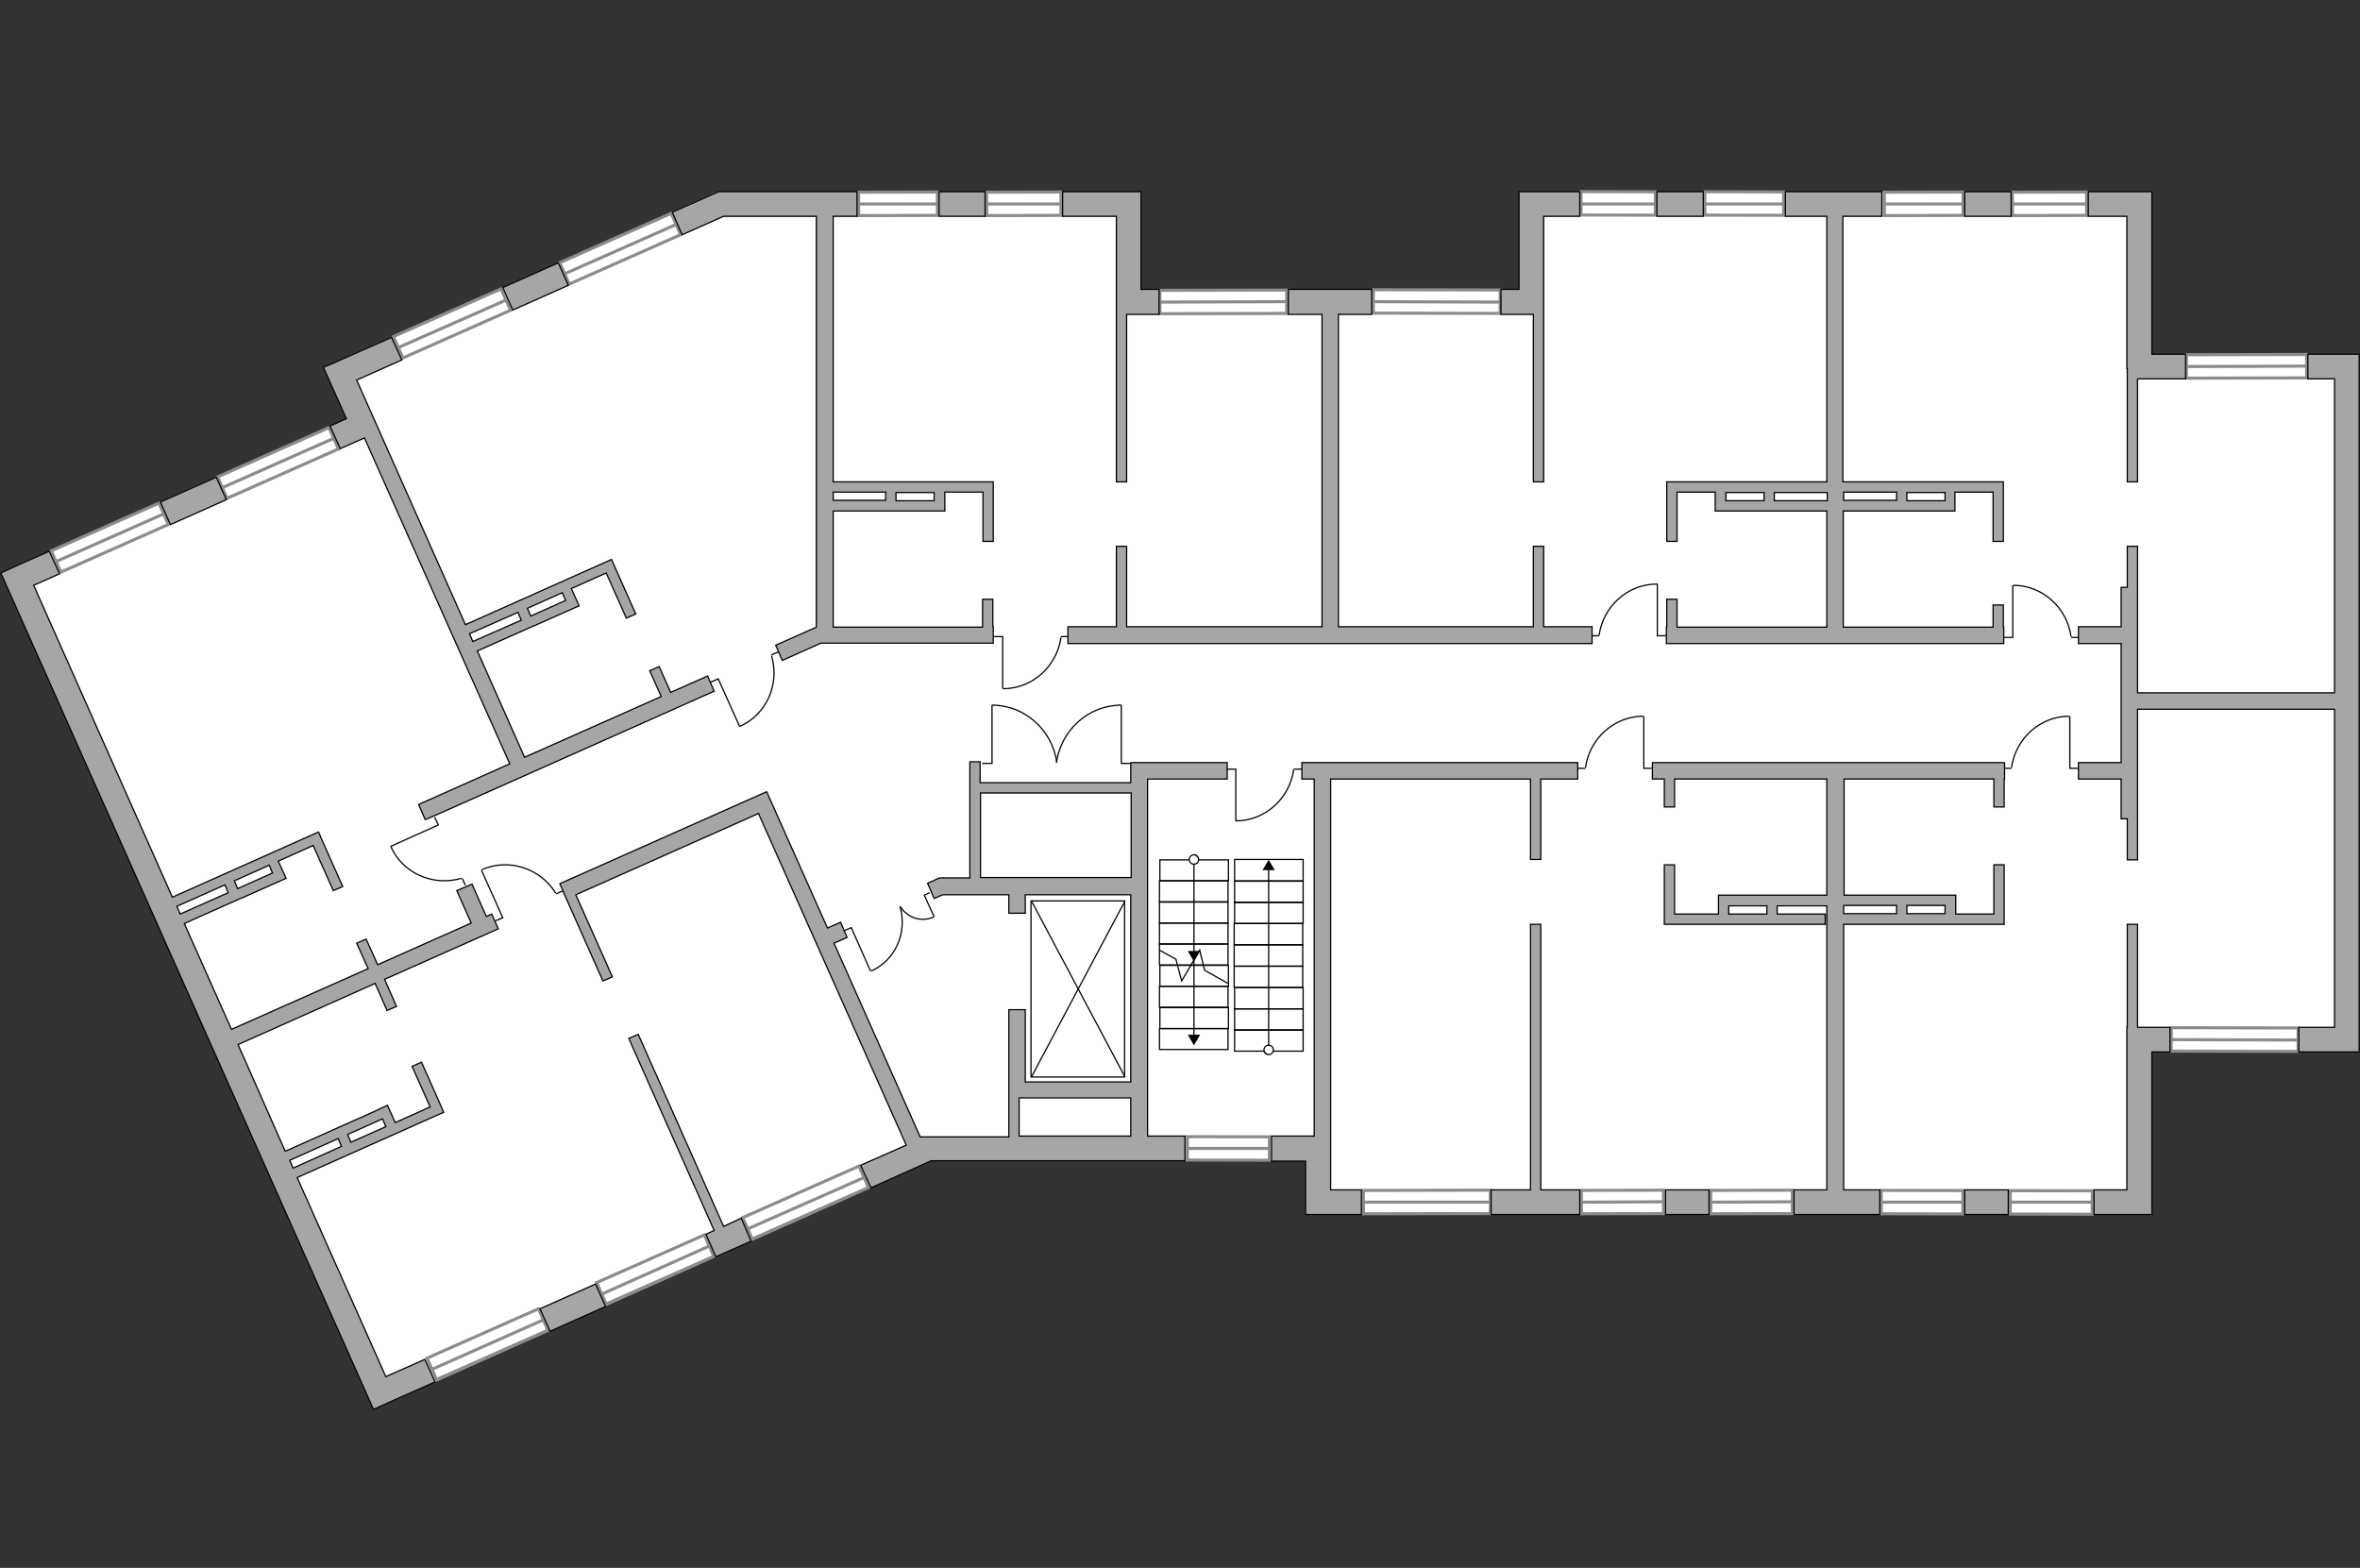 <?xml version="1.0" encoding="utf-8"?>
<!-- Generator: Adobe Illustrator 24.1.2, SVG Export Plug-In . SVG Version: 6.00 Build 0)  -->
<svg version="1.1" id="Слой_1" xmlns="http://www.w3.org/2000/svg" xmlns:xlink="http://www.w3.org/1999/xlink" x="0px" y="0px"
	 viewBox="0 0 575 382" style="enable-background:new 0 0 575 382;" xml:space="preserve">
<rect x="0" y="0" width="575" height="382" fill="#333333" stroke="none"/>
<style type="text/css">
	.st0{fill:#FFFFFF;}
	.st1{fill:#FFFFFF;stroke:#8C8C8C;stroke-width:0.75;stroke-miterlimit:22.926;}
	.st2{fill:none;stroke:#8C8C8C;stroke-width:0.75;stroke-miterlimit:22.926;}
	.st3{fill:#FFFFFF;stroke:#8C8C8C;stroke-width:0.75;stroke-miterlimit:22.926;}
	.st4{fill:#FFFFFF;stroke:#8C8C8C;stroke-width:0.75;stroke-miterlimit:22.926;}
	.st5{fill:none;stroke:#000000;stroke-width:0.3;stroke-miterlimit:22.926;}
	.st6{fill:#A6A6A6;stroke:#000000;stroke-width:0.3;stroke-miterlimit:22.926;}
	.st7{fill:#A6A6A6;stroke:#000000;stroke-width:0.3;stroke-miterlimit:22.925;}
	.st8{display:none;}
	.st9{display:inline;fill:#FFFFFF;stroke:#000000;stroke-miterlimit:10;}
	.st10{display:inline;opacity:0.4;fill:#FFFFFF;stroke:#000000;stroke-miterlimit:10;enable-background:new    ;}
</style>
<g id="Слой_1_1_">
	<g id="bg">
		<polygon class="st0" points="278,70.5 278,46.7 174.8,46.7 78.8,89.5 84.4,102.1 0.2,139.5 91,343.4 182.1,302.8 227,282.8 
			273.5,282.9 318.1,282.9 318.1,295.9 524.3,295.9 524.3,256.4 574.8,256.4 574.8,206.6 574.8,130.5 574.8,86.3 524.3,86.3 
			524.3,46.7 370.1,46.7 370.1,70.5 312.9,70.5 		"/>
	</g>
	<g id="windows">
		<g>
			
				<rect x="332.2" y="290" transform="matrix(1 -2.093500e-03 2.093500e-03 1 -0.612 0.728)" class="st1" width="30.9" height="5.7"/>
			<line class="st2" x1="332.2" y1="292.9" x2="363" y2="292.9"/>
		</g>
		<g>
			
				<rect x="416.8" y="290" transform="matrix(1 -2.093405e-03 2.093405e-03 1 -0.612 0.894)" class="st1" width="19.9" height="5.7"/>
			<line class="st2" x1="416.8" y1="292.9" x2="436.7" y2="292.8"/>
		</g>
		<g>
			
				<rect x="385.3" y="290" transform="matrix(1 -2.093407e-03 2.093407e-03 1 -0.612 0.828)" class="st1" width="20" height="5.7"/>
			<line class="st2" x1="385.3" y1="292.9" x2="405.4" y2="292.8"/>
		</g>
		<g>
			
				<rect x="296.5" y="269.8" transform="matrix(2.093407e-03 -1 1 2.093407e-03 18.855 578.57)" class="st1" width="5.7" height="20"/>
			<line class="st2" x1="309.4" y1="279.8" x2="289.4" y2="279.8"/>
		</g>
		<g>
			
				<rect x="541.6" y="237.9" transform="matrix(2.093500e-03 -1 1 2.093500e-03 289.962 797.192)" class="st1" width="5.7" height="30.9"/>
			<line class="st2" x1="559.8" y1="253.4" x2="528.9" y2="253.3"/>
		</g>
		<g>
			
				<rect x="465.4" y="282.9" transform="matrix(2.093406e-03 -1 1 2.093406e-03 174.464 760.533)" class="st1" width="5.7" height="19.9"/>
			<line class="st2" x1="478.3" y1="292.9" x2="458.4" y2="292.9"/>
		</g>
		<g>
			
				<rect x="496.9" y="282.9" transform="matrix(2.093407e-03 -1 1 2.093407e-03 205.828 792.1)" class="st1" width="5.7" height="20"/>
			<line class="st2" x1="509.8" y1="292.9" x2="489.7" y2="292.9"/>
		</g>
		<g>
			
				<rect x="532.7" y="86.4" transform="matrix(1 -2.209040e-03 2.209040e-03 1 -0.196 1.209)" class="st3" width="29.3" height="5.7"/>
			<line class="st2" x1="562" y1="89.2" x2="532.7" y2="89.3"/>
		</g>
		<g>
			
				<rect x="391.5" y="40.5" transform="matrix(2.185062e-03 -1 1 2.185062e-03 343.852 443.798)" class="st3" width="5.7" height="18.1"/>
			<line class="st2" x1="403.4" y1="49.7" x2="385.3" y2="49.7"/>
		</g>
		<g>
			
				<rect x="422.2" y="40" transform="matrix(2.179991e-03 -1 1 2.179991e-03 374.448 474.529)" class="st3" width="5.7" height="19.2"/>
			<line class="st2" x1="434.6" y1="49.7" x2="415.4" y2="49.7"/>
		</g>
		<g>
			
				<rect x="490.3" y="46.8" transform="matrix(1 -2.185062e-03 2.185062e-03 1 -0.107 1.091)" class="st3" width="18.1" height="5.7"/>
			<line class="st2" x1="490.3" y1="49.7" x2="508.4" y2="49.7"/>
		</g>
		<g>
			
				<rect x="459.1" y="46.8" transform="matrix(1 -2.179991e-03 2.179991e-03 1 -0.107 1.022)" class="st3" width="19.2" height="5.7"/>
			<line class="st2" x1="459.1" y1="49.7" x2="478.3" y2="49.7"/>
		</g>
		<g>
			
				<rect x="347.2" y="58.1" transform="matrix(2.093500e-03 -1 1 2.093500e-03 275.77 423.364)" class="st1" width="5.7" height="30.9"/>
			<line class="st2" x1="334.6" y1="73.5" x2="365.5" y2="73.6"/>
		</g>
		<g>
			
				<rect x="240.4" y="46.8" transform="matrix(1 -2.185062e-03 2.185062e-03 1 -0.108 0.545)" class="st3" width="18.1" height="5.7"/>
			<line class="st2" x1="240.4" y1="49.7" x2="258.5" y2="49.7"/>
		</g>
		<g>
			
				<rect x="209.2" y="46.8" transform="matrix(1 -2.179991e-03 2.179991e-03 1 -0.108 0.477)" class="st3" width="19.2" height="5.7"/>
			<line class="st2" x1="209.2" y1="49.7" x2="228.4" y2="49.7"/>
		</g>
		<g>
			
				<rect x="282.6" y="70.7" transform="matrix(1 -2.093500e-03 2.093500e-03 1 -0.153 0.624)" class="st1" width="30.9" height="5.7"/>
			<line class="st2" x1="313.5" y1="73.5" x2="282.6" y2="73.6"/>
		</g>
		<g>
			
				<rect x="180.8" y="290.3" transform="matrix(0.914 -0.405 0.405 0.914 -101.867 104.551)" class="st4" width="31" height="5.7"/>
			<line class="st2" x1="210.5" y1="286.9" x2="182.2" y2="299.4"/>
		</g>
		<g>
			
				<rect x="103.9" y="324.8" transform="matrix(0.914 -0.405 0.405 0.914 -122.465 76.117)" class="st4" width="29.7" height="5.7"/>
			<line class="st2" x1="132.3" y1="321.6" x2="105.1" y2="333.7"/>
		</g>
		<g>
			
				<rect x="145.3" y="306.6" transform="matrix(0.914 -0.405 0.405 0.914 -111.602 91.111)" class="st4" width="28.7" height="5.7"/>
			<line class="st2" x1="172.8" y1="303.6" x2="146.6" y2="315.3"/>
		</g>
		<g>
			
				<rect x="52.9" y="110" transform="matrix(0.914 -0.405 0.405 0.914 -39.886 37.085)" class="st4" width="29.7" height="5.7"/>
			<line class="st2" x1="54.2" y1="118.8" x2="81.3" y2="106.8"/>
		</g>
		<g>
			
				<rect x="12.4" y="128.2" transform="matrix(0.914 -0.405 0.405 0.914 -50.763 22.044)" class="st4" width="28.7" height="5.7"/>
			<line class="st2" x1="13.7" y1="136.8" x2="39.9" y2="125.2"/>
		</g>
		<g>
			
				<rect x="136.3" y="57.8" transform="matrix(0.914 -0.405 0.405 0.914 -11.611 66.376)" class="st4" width="29.7" height="5.7"/>
			<line class="st2" x1="137.6" y1="66.7" x2="164.7" y2="54.7"/>
		</g>
		<g>
			
				<rect x="95.8" y="76" transform="matrix(0.914 -0.405 0.405 0.914 -22.488 51.336)" class="st4" width="28.7" height="5.7"/>
			<line class="st2" x1="97" y1="84.7" x2="123.3" y2="73.1"/>
		</g>
	</g>
	<g id="plan">
		<g>
			<polyline class="st5" points="301.1,200.1 301.1,187.4 298.9,187.4 			"/>
			<line class="st5" x1="317.2" y1="187.4" x2="315.2" y2="187.4"/>
			<path class="st5" d="M315.2,187.5c-1,7.1-7,12.5-14.1,12.5"/>
		</g>
		<g>
			<polyline class="st5" points="400.5,174.5 400.5,187.2 402.6,187.2 			"/>
			<line class="st5" x1="384.4" y1="187.2" x2="386.3" y2="187.2"/>
			<path class="st5" d="M386.3,187c1-7.1,7-12.5,14.1-12.5"/>
		</g>
		<g>
			<g>
				<polyline class="st5" points="212.1,236.6 207.4,226 205.6,226.8 				"/>
				<path class="st5" d="M219.3,220.9c1.8,6.3-1.1,13.1-7.1,15.7"/>
			</g>
			<g>
				<polyline class="st5" points="227.6,223.4 225.2,218.1 226.5,217.5 				"/>
				<path class="st5" d="M219.3,220.8c1.7,2.8,5.2,4,8.2,2.6"/>
			</g>
		</g>
		<g>
			<g>
				<polyline class="st5" points="273.2,171.8 273.2,186 275.6,186 				"/>
				<path class="st5" d="M257.4,185.8c1.1-7.9,7.8-14,15.8-14"/>
			</g>
			<g>
				<polyline class="st5" points="241.7,171.8 241.7,186 239.3,186 				"/>
				<path class="st5" d="M257.5,185.8c-1.1-7.9-7.8-14-15.8-14"/>
			</g>
		</g>
		<g>
			<rect x="251.2" y="219.5" class="st5" width="22.8" height="42.9"/>
			<line class="st5" x1="251.3" y1="262.4" x2="274.1" y2="219.5"/>
			<line class="st5" x1="251.3" y1="219.5" x2="274.1" y2="262.4"/>
		</g>
		<g>
			<rect x="282.6" y="245.5" class="st5" width="16.7" height="5.1"/>
			<rect x="282.5" y="250.6" class="st5" width="16.7" height="5.1"/>
			<rect x="282.5" y="240.3" class="st5" width="16.7" height="5.1"/>
			<rect x="282.6" y="235.2" class="st5" width="16.7" height="5.1"/>
			<rect x="282.5" y="230" class="st5" width="16.7" height="5.1"/>
			<rect x="282.5" y="224.9" class="st5" width="16.7" height="5.1"/>
			<rect x="282.5" y="219.8" class="st5" width="16.7" height="5.1"/>
			<rect x="282.5" y="214.6" class="st5" width="16.7" height="5.1"/>
			<rect x="282.6" y="209.5" class="st5" width="16.7" height="5.1"/>
			<g>
				<g>
					<line class="st5" x1="290.9" y1="209.4" x2="290.9" y2="232.2"/>
					<g>
						<g>
							<path class="st0" d="M289.7,209.4c0-0.6,0.5-1.1,1.1-1.1s1.1,0.5,1.1,1.1s-0.5,1.1-1.1,1.1
								C290.3,210.6,289.7,210.1,289.7,209.4z"/>
							<path d="M289.6,209.4c0,0.7,0.6,1.3,1.3,1.3s1.3-0.6,1.3-1.3s-0.6-1.3-1.3-1.3S289.6,208.7,289.6,209.4
								C289.6,210.1,289.6,208.7,289.6,209.4z M291.9,209.4c0,0.5-0.4,1-1,1c-0.5,0-1-0.4-1-1c0-0.5,0.4-1,1-1
								C291.4,208.5,291.9,208.9,291.9,209.4C291.9,210,291.9,208.9,291.9,209.4z"/>
						</g>
					</g>
					<g>
						<polygon points="289.4,231.7 290.9,234.3 292.4,231.7 						"/>
					</g>
				</g>
			</g>
			<g>
				<g>
					<line class="st5" x1="290.9" y1="234" x2="290.9" y2="252.6"/>
					<g>
						<polygon points="289.4,252.1 290.9,254.7 292.4,252.1 						"/>
					</g>
				</g>
			</g>
			<polyline class="st5" points="299.2,239.6 293.5,236.4 292.3,231.5 287.9,239 286.5,233.7 282.5,231.5 			"/>
		</g>
		<g>
			<rect x="300.8" y="245.8" class="st5" width="16.7" height="5.2"/>
			<rect x="300.8" y="250.9" class="st5" width="16.7" height="5.2"/>
			<rect x="300.8" y="240.6" class="st5" width="16.7" height="5.2"/>
			<rect x="300.7" y="235.4" class="st5" width="16.7" height="5.2"/>
			<rect x="300.7" y="230.2" class="st5" width="16.7" height="5.2"/>
			<rect x="300.7" y="225" class="st5" width="16.7" height="5.2"/>
			<rect x="300.8" y="219.8" class="st5" width="16.7" height="5.2"/>
			<rect x="300.8" y="214.7" class="st5" width="16.7" height="5.2"/>
			<rect x="300.8" y="209.4" class="st5" width="16.7" height="5.2"/>
			<g>
				<g>
					<line class="st5" x1="309.1" y1="255.8" x2="309.1" y2="211.6"/>
					<g>
						<g>
							<path class="st0" d="M310.2,255.8c0,0.6-0.5,1.1-1.1,1.1s-1.1-0.5-1.1-1.1s0.5-1.1,1.1-1.1
								C309.7,254.6,310.2,255.1,310.2,255.8z"/>
							<path d="M310.4,255.8c0-0.7-0.6-1.3-1.3-1.3s-1.3,0.6-1.3,1.3s0.6,1.3,1.3,1.3S310.4,256.5,310.4,255.8
								S310.4,256.5,310.4,255.8z M308.1,255.8c0-0.5,0.4-1,1-1c0.5,0,1,0.4,1,1c0,0.5-0.4,1-1,1
								C308.6,256.7,308.1,256.3,308.1,255.8C308.1,255.2,308.1,256.3,308.1,255.8z"/>
						</g>
					</g>
					<g>
						<polygon points="310.6,212 309.1,209.5 307.6,212 						"/>
					</g>
				</g>
			</g>
		</g>
		<g>
			<polyline class="st5" points="504.3,174.5 504.3,187.2 506.4,187.2 			"/>
			<line class="st5" x1="488.2" y1="187.2" x2="490.1" y2="187.2"/>
			<path class="st5" d="M490.1,187c1-7.1,7-12.5,14.1-12.5"/>
		</g>
		<g>
			<polyline class="st5" points="490.4,142.6 490.4,155.3 488.3,155.3 			"/>
			<line class="st5" x1="506.5" y1="155.3" x2="504.6" y2="155.3"/>
			<path class="st5" d="M504.6,155.1c-1-7.1-7-12.5-14.1-12.5"/>
		</g>
		<g>
			<polyline class="st5" points="403.8,142.2 403.8,154.9 405.9,154.9 			"/>
			<line class="st5" x1="387.7" y1="154.9" x2="389.6" y2="154.9"/>
			<path class="st5" d="M389.6,154.8c1-7.1,7-12.5,14.1-12.5"/>
		</g>
		<g>
			<polyline class="st5" points="244.3,167.8 244.3,155.1 242.2,155.1 			"/>
			<line class="st5" x1="260.4" y1="155.1" x2="258.5" y2="155.1"/>
			<path class="st5" d="M258.5,155.3c-1,7.1-7,12.5-14.1,12.5"/>
		</g>
		<g>
			<polyline class="st5" points="117.3,212 122.5,223.6 120.6,224.4 			"/>
			<line class="st5" x1="137.2" y1="217" x2="135.5" y2="217.8"/>
			<path class="st5" d="M135.4,217.6c-3.8-6.1-11.5-8.6-18-5.7"/>
		</g>
		<g>
			<polyline class="st5" points="180.2,177 175,165.4 173.1,166.2 			"/>
			<line class="st5" x1="189.7" y1="158.8" x2="187.9" y2="159.6"/>
			<path class="st5" d="M188,159.8c2,6.9-1.2,14.3-7.8,17.2"/>
		</g>
		<g>
			<polyline class="st5" points="95.2,206.2 106.8,201 105.9,199.1 			"/>
			<line class="st5" x1="113.4" y1="215.7" x2="112.6" y2="214"/>
			<path class="st5" d="M112.4,214c-6.9,2-14.3-1.2-17.2-7.8"/>
		</g>
		<g>
			<path class="st6" d="M450,289.9h-0.8v-64.7h39.1v-2.5l0,0v-12h-2.5v12h-9.3v-4.6l0,0H474h-9.3h-2.5h-12.9v-28.3h36.5v6.8h2.5
				v-6.8h0.1v-4h-0.1h-2.5h-36.5l0,0H447h-1.8H408h-2.5h-2.9v4h2.9v6.8h2.5v-6.8h37.1v28.3H433h-2.5h-9.3h-2.5l0,0v4.6H408v-12h-2.5
				v12v2.3v0.2h39.2v-2.5H433v-2h12.1v69.2h-8v6h8l0,0H458v-6H450L450,289.9z M430.5,222.7h-9.3v-2h9.3V222.7z M473.9,220.6v2h-9.3
				v-2H473.9z M462.1,220.6v2h-12.9v-2H462.1z"/>
			<polygon class="st6" points="375.4,225.2 372.9,225.2 372.9,289.9 370.8,289.9 363.3,289.9 363.3,295.9 370.8,295.9 373.7,295.9 
				384.9,295.9 384.9,289.9 375.4,289.9 			"/>
			<rect x="405.8" y="289.9" class="st6" width="10.6" height="6"/>
			<path class="st6" d="M278.2,185.8h-2.7v4.9h-36.7v-5.1h-2.5v28.3h-7.4l0,0l-2.9,1.3l1.6,3.7l2.1-0.9h16.1v4.5h4V218h25.7v45.6
				h-25.7V246h-4v17.6v1.4l0,0v12h-21.6l-21-47.2l3.2-1.4l-1.6-3.7l-3.2,1.4l-14.8-33.2l-0.7,0.3l0,0l-49.7,22.1l1.6,3.7l0,0l8.9,20
				l2.3-1l-8.9-20l44.5-19.8l36,80.8l-11.1,4.9l2.5,5.5l14.7-6.6h61.8v-6h-9.1v-87H299v-4h-19.4L278.2,185.8L278.2,185.8z
				 M238.9,213.8v-20.6h36.7v20.6H238.9z M248.3,276.8v-9.3h27.2v9.3H248.3z"/>
			<polygon class="st6" points="324.2,278.1 324.2,189.8 372.9,189.8 372.9,209.4 375.4,209.4 375.4,189.8 384.4,189.8 384.4,185.8 
				324.2,185.8 320.2,185.8 317.2,185.8 317.2,189.8 320.2,189.8 320.2,276.8 309.8,276.8 309.8,282.9 318.1,282.9 318.1,295.9 
				319.4,295.9 324.2,295.9 331.7,295.9 331.7,289.9 324.2,289.9 			"/>
			<polygon class="st6" points="520.8,225.2 518.3,225.2 518.3,250.3 518.2,250.3 518.2,252.8 518.2,256.3 518.2,289.9 510.2,289.9 
				510.2,295.9 524.3,295.9 524.3,294.1 524.3,289.9 524.3,256.3 528.7,256.3 528.7,250.3 520.8,250.3 			"/>
			<rect x="478.7" y="289.9" class="st6" width="10.6" height="6"/>
			<polygon class="st6" points="574.8,171.3 574.8,168.8 574.8,168.8 574.8,92.3 574.8,86.3 568.8,86.3 562.3,86.3 562.3,92.3 
				568.8,92.3 568.8,168.8 520.8,168.8 520.8,143.1 520.8,143.1 520.8,133.1 518.3,133.1 518.3,143.1 516.8,143.1 516.8,152.7 
				506.4,152.7 506.4,156.8 516.8,156.8 516.8,168.8 516.8,170.8 516.8,172.8 516.8,172.8 516.8,185.8 506.4,185.8 506.4,189.8 
				516.8,189.8 516.8,199.5 518.3,199.5 518.3,209.5 520.8,209.5 520.8,199.5 520.8,199.5 520.8,172.8 568.8,172.8 568.8,250.3 
				560.1,250.3 560.1,256.3 568.8,256.3 573.3,256.3 574.8,256.3 			"/>
			<path class="st6" d="M445.1,117.4h-39v2.5l0,0v12h2.5v-12h9.3v4.6l0,0h2.5h9.3h2.5h12.9v28.3h-36.5V146h-2.5v6.8H406v4h0.1h2.5
				h36.5l0,0h0.1h3.9h36.5h2.5h0.1v-4h-0.1v-5.4h-2.5v5.4h-36.5v-28.3H462h2.5h9.3h2.5l0,0v-4.6h9.3v12h2.5v-12l0,0v-2.5H449V52.7
				h9.5v-6h-10.1H445h-10v6h10.1V117.4z M420.5,122v-2h9.3v2H420.5z M432.3,122v-2h12.9v2H432.3z M473.9,122h-9.3v-2h9.3V122z
				 M462.1,119.9v2h-12.9v-2H462.1z"/>
			<polygon class="st6" points="518.2,89.8 518.3,89.8 518.3,117.4 520.8,117.4 520.8,92.3 532.5,92.3 532.5,86.3 524.3,86.3 
				524.3,46.7 521.2,46.7 518.2,46.7 508.8,46.7 508.8,52.7 518.2,52.7 			"/>
			<rect x="403.7" y="46.7" class="st6" width="11.3" height="6"/>
			<rect x="478.7" y="46.7" class="st6" width="11.3" height="6"/>
			<polygon class="st6" points="373.6,117.4 376.1,117.4 376.1,76.6 376.1,76.6 376.1,76.5 376.1,70.5 376.1,52.7 384.9,52.7 
				384.9,46.7 370.1,46.7 370.1,48.4 370.1,52.7 370.1,70.5 365.7,70.5 365.7,76.6 373.6,76.6 			"/>
			<polygon class="st6" points="376.1,133.1 373.6,133.1 373.6,152.7 326.1,152.7 326.1,76.6 334.2,76.6 334.2,70.5 326,70.5 
				322.1,70.5 313.9,70.5 313.9,76.6 322.1,76.6 322.1,152.7 274.5,152.7 274.5,133.1 272,133.1 272,152.7 260.2,152.7 260.2,156.8 
				322.1,156.8 326,156.8 387.9,156.8 387.9,152.7 376.1,152.7 			"/>
			<rect x="228.8" y="46.7" class="st6" width="11.2" height="6"/>
			<polygon class="st6" points="272,70.5 272,76.5 272,76.6 272,76.6 272,117.4 274.5,117.4 274.5,76.6 282.4,76.6 282.4,70.5 
				278,70.5 278,52.7 278,48.4 278,46.7 258.9,46.7 258.9,52.7 272,52.7 			"/>
			
				<rect x="132" y="315.5" transform="matrix(0.914 -0.407 0.407 0.914 -117.485 84.223)" class="st7" width="14.8" height="6"/>
			<polygon class="st6" points="176.3,298.8 155.5,252 153.2,253 174,299.8 172,300.7 174.4,306.2 183,302.4 180.6,296.8 			"/>
			<path class="st6" d="M119.8,222.7l-1.3,0.6l-3.5-7.9l-3.7,1.6l3.5,7.9L92.1,235l0,0H92l-2.8-6.2l-2.3,1l2.8,6.2l-33.3,14.8
				L44.9,225l13.7-6.1l0.3-0.1l0,0l10.8-4.8l0,0l0,0l-1.9-4.2l8.5-3.8l4.9,11l2.3-1l-4.9-11l0,0l-1-2.3L42,218.6l-33.8-76l6.3-2.8
				l-2.5-5.5l-6.3,2.8l0,0l-0.2,0.1L3.7,138l0,0l-3.5,1.6l50.7,113.8l0,0l40.1,90l5.5-2.5l0,0l9.5-4.2l-2.5-5.5l-9.5,4.2l-21.6-48.5
				l35.7-15.9l-1-2.3l0,0l-4.4-9.9l-2.3,1l4.4,9.9l-8.5,3.8l-1.9-4.2l0,0l0,0l-1.5,0.7l-0.8,0.4l0,0l-22.6,10.1l-11.5-26l0,0l0,0
				l33.4-14.9l2.9,6.6l2.3-1l-2.9-6.6l27.7-12.3L119.8,222.7z M66.4,212.7l-8.5,3.8l-0.8-1.9l8.5-3.8L66.4,212.7z M54.8,215.6
				l0.8,1.9l-11.7,5.2l-0.8-1.9L54.8,215.6z M94,274.5l-8.5,3.8l-0.8-1.9l8.5-3.8L94,274.5z M82.4,277.4l0.8,1.9l-11.8,5.3l-0.8-1.9
				L82.4,277.4z"/>
			
				<rect x="39.6" y="119" transform="matrix(0.914 -0.407 0.407 0.914 -45.552 29.68)" class="st7" width="14.9" height="6"/>
			<path class="st6" d="M174,168.4l-1.6-3.7l-9,4l-2.8-6.3l-2.3,1l2.8,6.3l-33.3,14.8l-11.5-25.9l13.7-6.1l0.3-0.1l0,0l10.8-4.8l0,0
				l0,0l-1.9-4.2l8.5-3.8l4.9,11l2.3-1l-4.9-11l0,0l-1-2.3l-35.6,15.9L86.9,92.6l11-4.9l-2.5-5.5l-14.7,6.5l0,0l-1.9,0.8l5.6,12.5
				l-4,1.8l2.5,5.5l5.9-2.6l35.4,79.4L102,196l1.6,3.7l0,0l0,0l3.7-1.6l0,0l21.6-9.6l0,0L174,168.4z M137.8,146.3l-8.5,3.8l-0.8-1.9
				l8.5-3.8L137.8,146.3z M126.2,149.2l0.8,1.9l-11.8,5.2l-0.8-1.9L126.2,149.2z"/>
			<path class="st6" d="M166.2,57.2l10.1-4.5h22.6v100.1l-9.9,4.4l1.6,3.7l9.4-4.2h2.9l0,0h36.5h2.5h0.1v-4h-0.1V146h-2.5v6.8H203
				v-28.3h12.9h2.5h9.3h2.5l0,0v-4.6h9.3v12h2.5v-12l0,0v-2.5h-39V52.7h5.8v-6H199l0,0h-24.1v0.1l-11.1,4.9L166.2,57.2z M227.6,122
				h-9.3v-2h9.3V122z M215.8,119.9v2H203v-2H215.8z"/>
			
				<rect x="123" y="66.8" transform="matrix(0.914 -0.407 0.407 0.914 -17.113 59.065)" class="st7" width="14.8" height="6"/>
		</g>
	</g>
</g>
<g id="flats" class="st8">
	<polygon id="f1" class="st9" points="184.8,198.2 220.8,279 94,335.4 58,254.5 175.8,202.2 	"/>
	<polygon id="f2" class="st9" points="8.2,142.6 56.4,250.8 114.7,224.9 102,196 124.2,186.1 88.8,106.7 	"/>
	<polygon id="f3" class="st9" points="86.9,92.6 127.8,184.5 198.9,152.8 198.9,52.7 176.3,52.7 	"/>
	<polygon id="f4" class="st10" points="203,52.7 203,152.8 322.1,152.8 322.1,76.6 272,76.6 272,52.7 	"/>
	<polygon id="f5" class="st10" points="326.1,76.6 326.1,152.7 445.1,152.7 445.1,52.7 376.1,52.7 376.1,76.6 	"/>
	<polygon id="f6" class="st10" points="449,52.7 449,152.8 520.8,152.8 520.8,168.8 568.8,168.8 568.8,92.3 518.3,92.3 518.3,52.7 	
		"/>
	<polygon id="f7" class="st10" points="568.8,172.8 568.8,250.3 518.2,250.3 518.2,289.9 449.2,289.9 449.2,189.8 520.8,189.8 
		520.8,172.8 	"/>
	<polygon id="f8" class="st9" points="445.1,189.8 445.1,289.9 324.2,289.9 324.2,189.8 443.2,189.8 	"/>
</g>
</svg>
